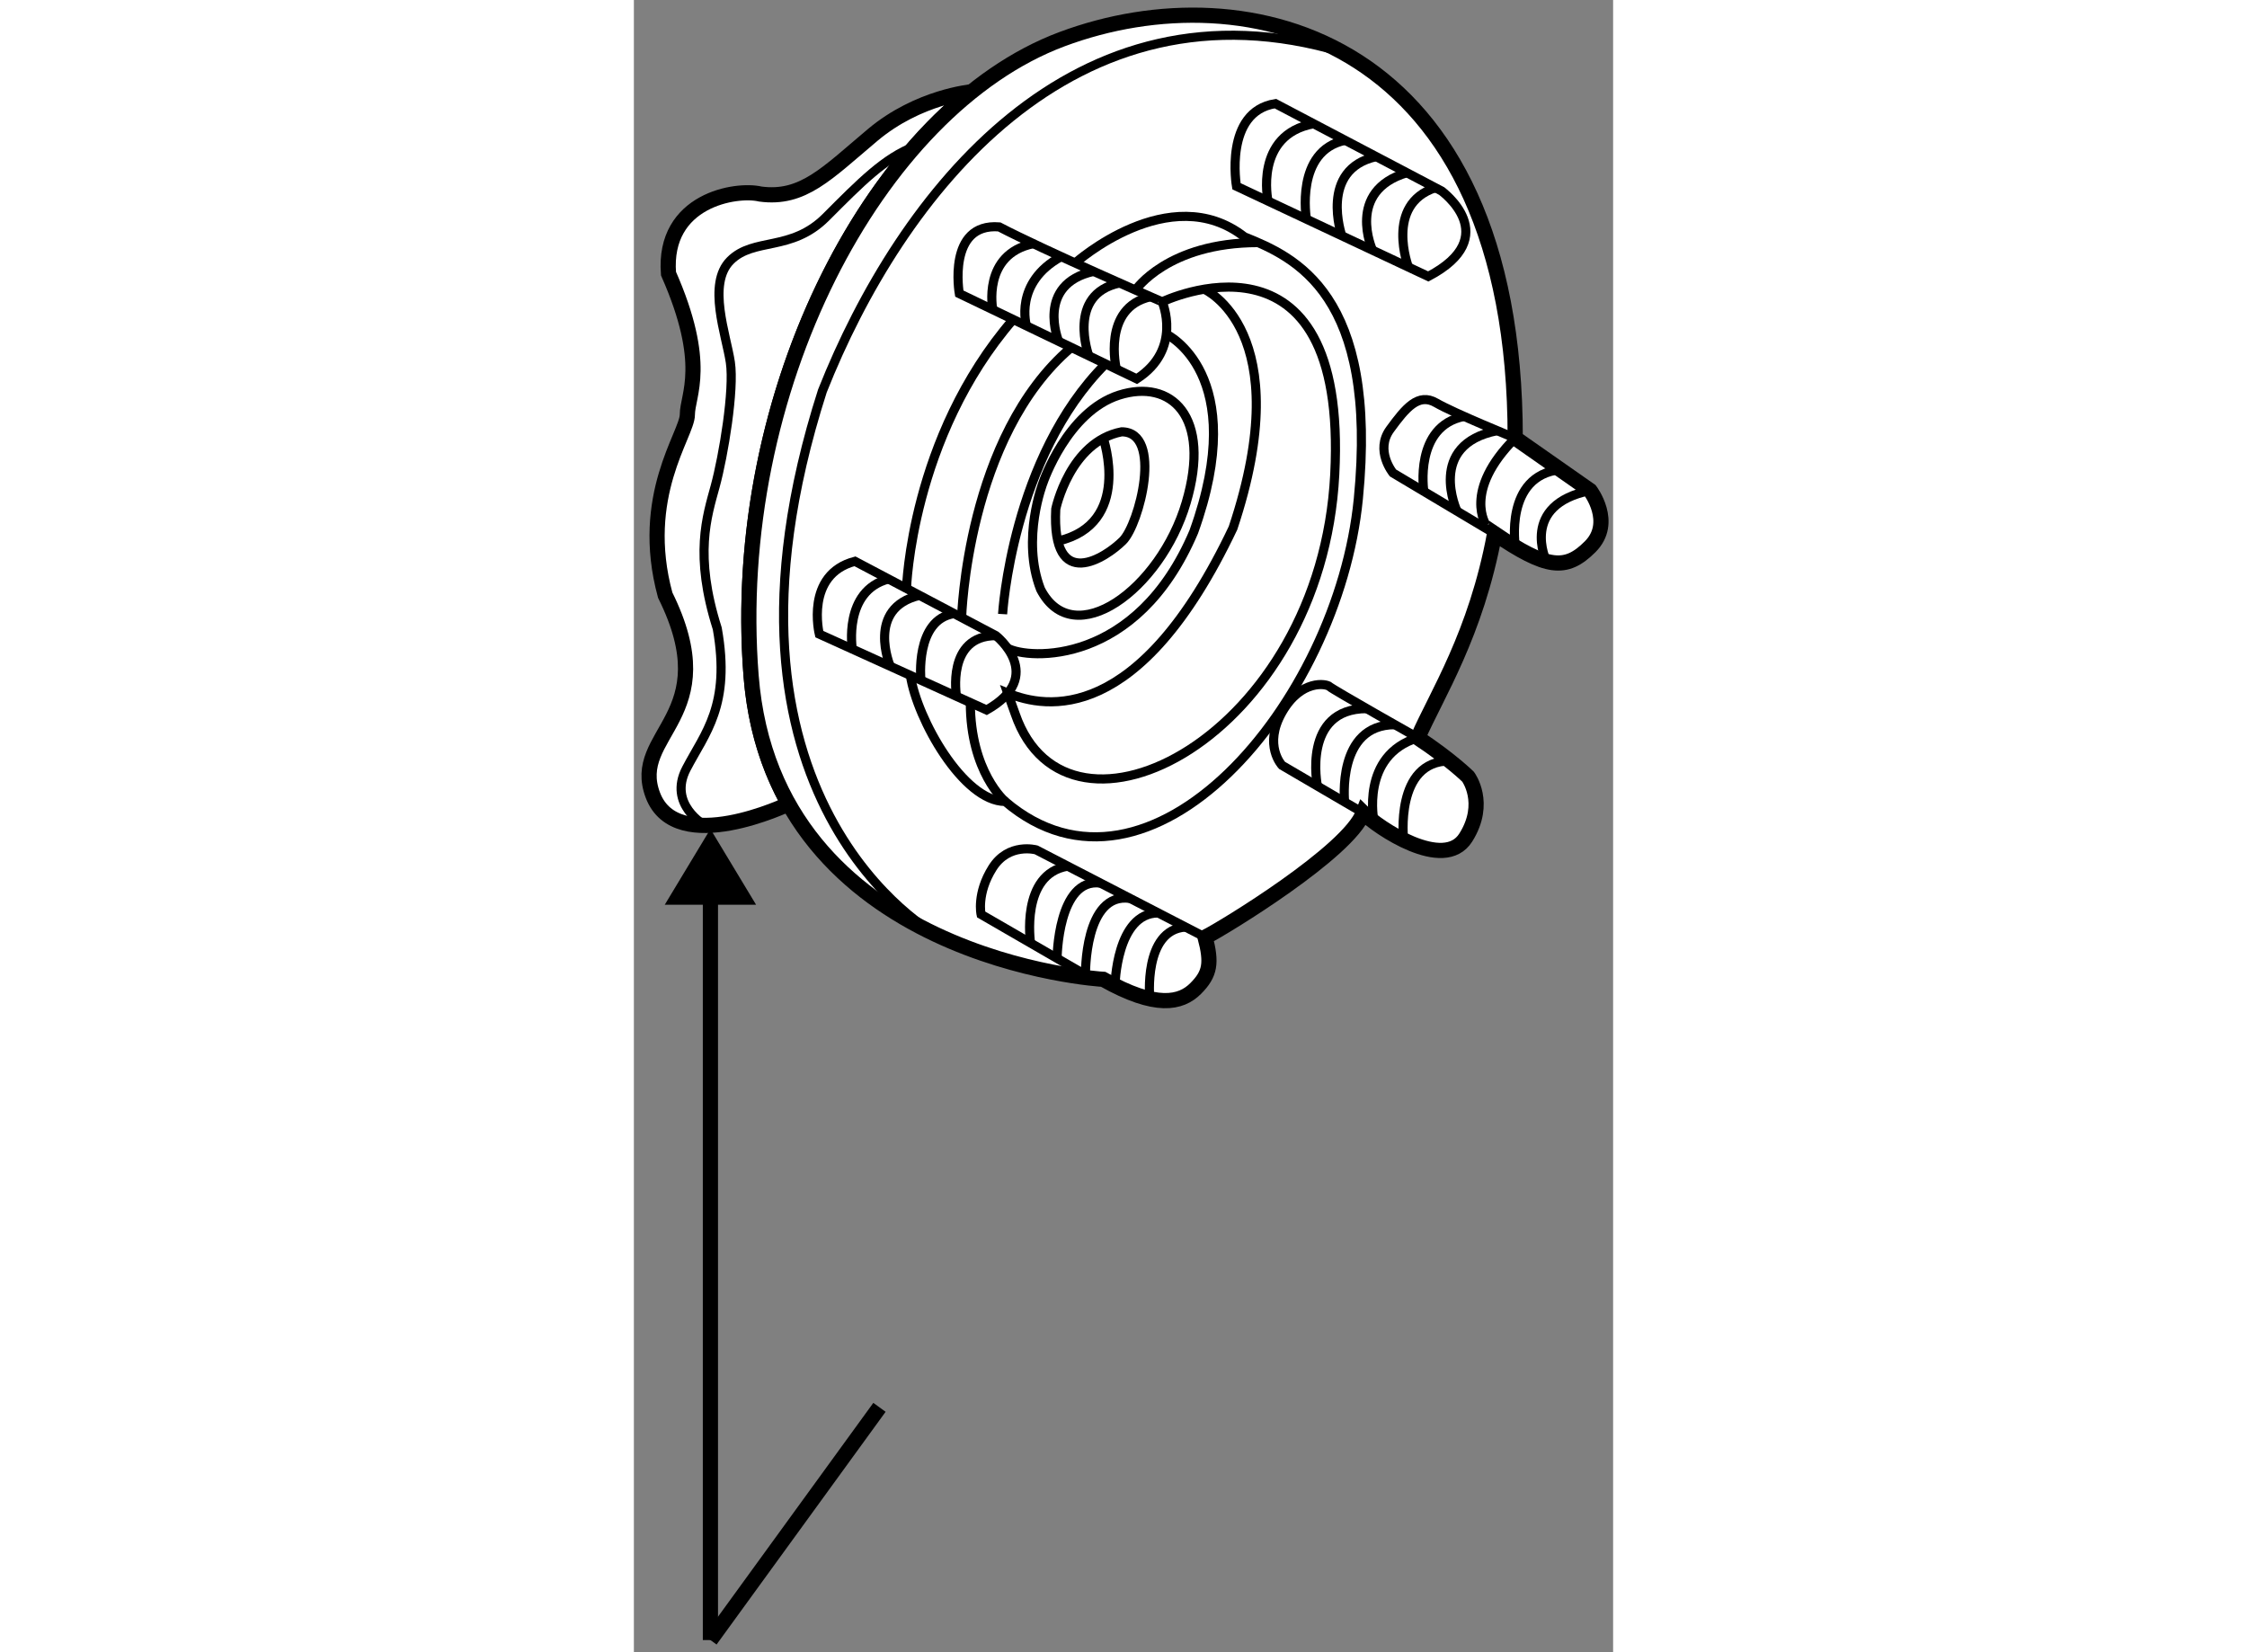 <?xml version="1.0" encoding="utf-8"?>
<!-- Generator: Adobe Illustrator 15.1.0, SVG Export Plug-In . SVG Version: 6.00 Build 0)  -->
<!DOCTYPE svg PUBLIC "-//W3C//DTD SVG 1.1//EN" "http://www.w3.org/Graphics/SVG/1.1/DTD/svg11.dtd">
<svg version="1.1" xmlns="http://www.w3.org/2000/svg" xmlns:xlink="http://www.w3.org/1999/xlink" x="0px" y="0px" width="244.8px"
	 height="180px" viewBox="100.447 108.495 32.231 54.382" enable-background="new 0 0 244.8 180" xml:space="preserve">
	
<rect x="100.447" y="108.495" width="32.231" height="54.382" fill="#808080" stroke="none"/>
	
<g><path fill="#FFFFFF" stroke="#000000" stroke-width="0.5" d="M111.563,111.517c-4.617,3.706-7.871,11.445-7.257,19.227
			c0.131,1.665,0.582,3.054,1.234,4.212c0,0-3.685,1.767-4.467-0.285s2.403-2.564,0.405-6.587c-0.891-3.269,0.729-5.292,0.729-5.94
			s0.702-1.647-0.621-4.644c-0.189-2.43,2.241-2.807,3.023-2.618c1.403,0.188,2.187-0.676,3.698-1.945
			S111.563,111.517,111.563,111.517z"></path><path fill="none" stroke="#000000" stroke-width="0.3" d="M102.783,135.661c0,0-1.223-0.686-0.611-1.862s1.471-2.082,1.019-4.617
			c-0.769-2.422-0.339-3.689-0.067-4.686s0.633-3.17,0.498-4.075s-0.77-2.58,0-3.35s2.003-0.282,3.146-1.426
			s1.931-1.954,2.935-2.335"></path></g><g><line fill="none" stroke="#000000" stroke-width="0.5" x1="102.966" y1="137.125" x2="102.966" y2="162.477"></line><polygon points="104.469,138.274 102.966,135.782 101.463,138.274 		"></polygon><line fill="none" stroke="#000000" stroke-width="0.5" x1="108.53" y1="154.817" x2="102.966" y2="162.477"></line></g>



	
<g><path fill="#FFFFFF" stroke="#000000" stroke-width="0.5" d="M115.894,140.729c0,0-10.849-0.617-11.589-9.986
			s4.13-18.677,10.233-20.958s14.918-0.124,14.918,13.13l2.466,1.726c0,0,0.801,1.049,0,1.85s-1.417,0.739-3.144-0.432
			c-0.617,3.329-1.91,5.303-2.527,6.72c1.11,0.739,1.655,1.284,1.655,1.284s0.641,0.859-0.078,2s-2.891-0.328-3.375-0.813
			c-0.484,1.281-4.578,3.781-5.203,4.094c0.219,0.844,0.172,1.203-0.313,1.688S117.632,141.709,115.894,140.729z"></path><path fill="none" stroke="#000000" stroke-width="0.3" d="M110.399,139.258c0,0-8.081-4.384-3.747-17.896
			c2.575-6.5,8.252-13.792,17.104-11.153"></path><path fill="none" stroke="#000000" stroke-width="0.3" d="M112.057,131.864l-5.507-2.498c0,0-0.484-1.963,1.173-2.396
			c1.938,1.02,4.64,2.447,4.64,2.447S114.045,130.742,112.057,131.864z"></path><path fill="none" stroke="#000000" stroke-width="0.3" d="M116.998,120.965l-5.84-2.807c0,0-0.408-2.331,1.313-2.195
			c1.426,0.747,5.365,2.467,5.365,2.467S118.514,119.991,116.998,120.965z"></path><path fill="none" stroke="#000000" stroke-width="0.3" d="M126.594,117.594l-6.313-2.969c0,0-0.422-2.453,1.281-2.719l5.469,2.875
			C127.031,114.781,129.094,116.281,126.594,117.594z"></path><path fill="none" stroke="#000000" stroke-width="0.3" d="M115.506,140.693l-3.631-2.1c0,0-0.156-0.688,0.375-1.531
			s1.438-0.594,1.438-0.594l5.563,2.875"></path><path fill="none" stroke="#000000" stroke-width="0.3" d="M113.503,139.535c0,0-0.342-2.273,1.222-2.53"></path><path fill="none" stroke="#000000" stroke-width="0.3" d="M114.376,140.04c0,0,0.023-2.665,1.428-2.478"></path><path fill="none" stroke="#000000" stroke-width="0.3" d="M115.311,140.58c0,0-0.042-2.736,1.469-2.513"></path><path fill="none" stroke="#000000" stroke-width="0.3" d="M116.282,140.936c0,0,0.044-2.391,1.423-2.391"></path><path fill="none" stroke="#000000" stroke-width="0.3" d="M117.428,141.367c0,0-0.223-2.262,1.173-2.358"></path><path fill="none" stroke="#000000" stroke-width="0.3" d="M122.945,134.368c0,0-0.518-2.549,1.623-2.549"></path><path fill="none" stroke="#000000" stroke-width="0.3" d="M123.841,134.892c0,0-0.273-2.544,1.651-2.544"></path><path fill="none" stroke="#000000" stroke-width="0.3" d="M124.809,135.547c0,0-0.463-2.189,1.442-2.769
			c0,0-2.813-1.591-2.907-1.685s-0.938-0.25-1.563,0.844s0,1.75,0,1.75l2.672,1.563"></path><path fill="none" stroke="#000000" stroke-width="0.3" d="M125.784,136.142c0,0-0.308-2.601,1.517-2.601"></path><path fill="none" stroke="#000000" stroke-width="0.3" d="M126.448,124.669c0,0-0.333-2.146,1.328-2.468"></path><path fill="none" stroke="#000000" stroke-width="0.3" d="M127.541,125.32c0,0-1.022-2.188,1.322-2.65"></path><path fill="none" stroke="#000000" stroke-width="0.3" d="M128.506,125.786c0,0-0.801-1.12,0.95-2.871c0,0-2.018-0.819-2.604-1.16
			s-1.003,0.171-1.514,0.87s0.095,1.438,0.095,1.438l3.345,1.995"></path><path fill="none" stroke="#000000" stroke-width="0.3" d="M129.461,126.496c0,0-0.378-2.342,1.477-2.544"></path><path fill="none" stroke="#000000" stroke-width="0.3" d="M130.479,126.962c0,0-0.885-1.848,1.443-2.321"></path><path fill="none" stroke="#000000" stroke-width="0.3" d="M107.636,129.858c0,0-0.307-1.917,1.194-2.306"></path><path fill="none" stroke="#000000" stroke-width="0.3" d="M108.886,130.426c0,0-0.818-1.92,0.966-2.335"></path><path fill="none" stroke="#000000" stroke-width="0.3" d="M109.894,130.883c0,0-0.204-1.994,1.093-2.192"></path><path fill="none" stroke="#000000" stroke-width="0.3" d="M111.065,131.414c0,0-0.339-1.997,1.298-1.997"></path><path fill="none" stroke="#000000" stroke-width="0.3" d="M112.26,118.688c0,0-0.363-1.825,1.334-2.173"></path><path fill="none" stroke="#000000" stroke-width="0.3" d="M113.369,119.221c0,0-0.43-1.421,1.143-2.279"></path><path fill="none" stroke="#000000" stroke-width="0.3" d="M114.428,119.73c0,0-0.771-1.875,1.15-2.303"></path><path fill="none" stroke="#000000" stroke-width="0.3" d="M115.421,120.207c0,0-0.747-2.026,1.011-2.397"></path><path fill="none" stroke="#000000" stroke-width="0.3" d="M116.327,120.643c0,0-0.488-2.021,1.126-2.381"></path><path fill="none" stroke="#000000" stroke-width="0.3" d="M121.319,115.113c0,0-0.468-2.185,1.502-2.545"></path><path fill="none" stroke="#000000" stroke-width="0.3" d="M122.583,115.708c0,0-0.386-2.252,1.276-2.595"></path><path fill="none" stroke="#000000" stroke-width="0.3" d="M123.748,116.255c0,0-0.761-2.185,1.132-2.604"></path><path fill="none" stroke="#000000" stroke-width="0.3" d="M124.759,116.73c0,0-0.891-1.947,1.131-2.55"></path><path fill="none" stroke="#000000" stroke-width="0.3" d="M125.941,117.287c0,0-0.787-2.064,0.886-2.613"></path><path fill="none" stroke="#000000" stroke-width="0.3" d="M109.42,127.863c0,0,0.151-4.967,3.512-8.853"></path><path fill="none" stroke="#000000" stroke-width="0.3" d="M114.972,117.153c0,0,3.112-2.779,5.57-0.862
			c1.667,0.667,4.417,1.875,3.75,8.625s-6.875,14.001-11.625,9.959c-1.375,0-2.904-2.713-3.119-4.148"></path><path fill="none" stroke="#000000" stroke-width="0.3" d="M112.667,134.875c0,0-1.146-0.966-1.146-3.254"></path><path fill="none" stroke="#000000" stroke-width="0.3" d="M111.234,128.821c0,0,0.164-5.96,3.611-8.891"></path><path fill="none" stroke="#000000" stroke-width="0.3" d="M116.958,118.044c0,0,1.05-1.564,4.032-1.564"></path><path fill="none" stroke="#000000" stroke-width="0.3" d="M117.835,118.43c0,0,6.128-2.947,5.681,5.68S114.726,137.005,113,132
			l-0.248-0.692c1.252,0.517,4.331,1.067,7.415-5.433c2.167-6.5-0.948-7.861-0.948-7.861"></path><path fill="none" stroke="#000000" stroke-width="0.3" d="M112.583,128.708c0,0,0.305-5.153,3.389-8.236"></path><path fill="none" stroke="#000000" stroke-width="0.3" d="M117.971,119.494c0,0,2.779,1.298,0.904,6.506
			c-1.875,4.42-5.443,4.209-6.133,3.827"></path><path fill="none" stroke="#000000" stroke-width="0.3" d="M113.917,124.375c0,0,0.792-2.333,2.5-2.875s3.053,0.689,2.208,3.541
			s-3.708,4.953-4.792,2.852C113.188,126.229,113.917,124.375,113.917,124.375z"></path><path fill="none" stroke="#000000" stroke-width="0.3" d="M114.333,125.25c0,0,0.458-2.209,2.167-2.542
			c1.375,0,0.584,3.041,0.042,3.583S114.19,128.056,114.333,125.25z"></path><path fill="none" stroke="#000000" stroke-width="0.3" d="M115.897,122.924c0,0,0.965,2.813-1.49,3.379"></path></g>


</svg>